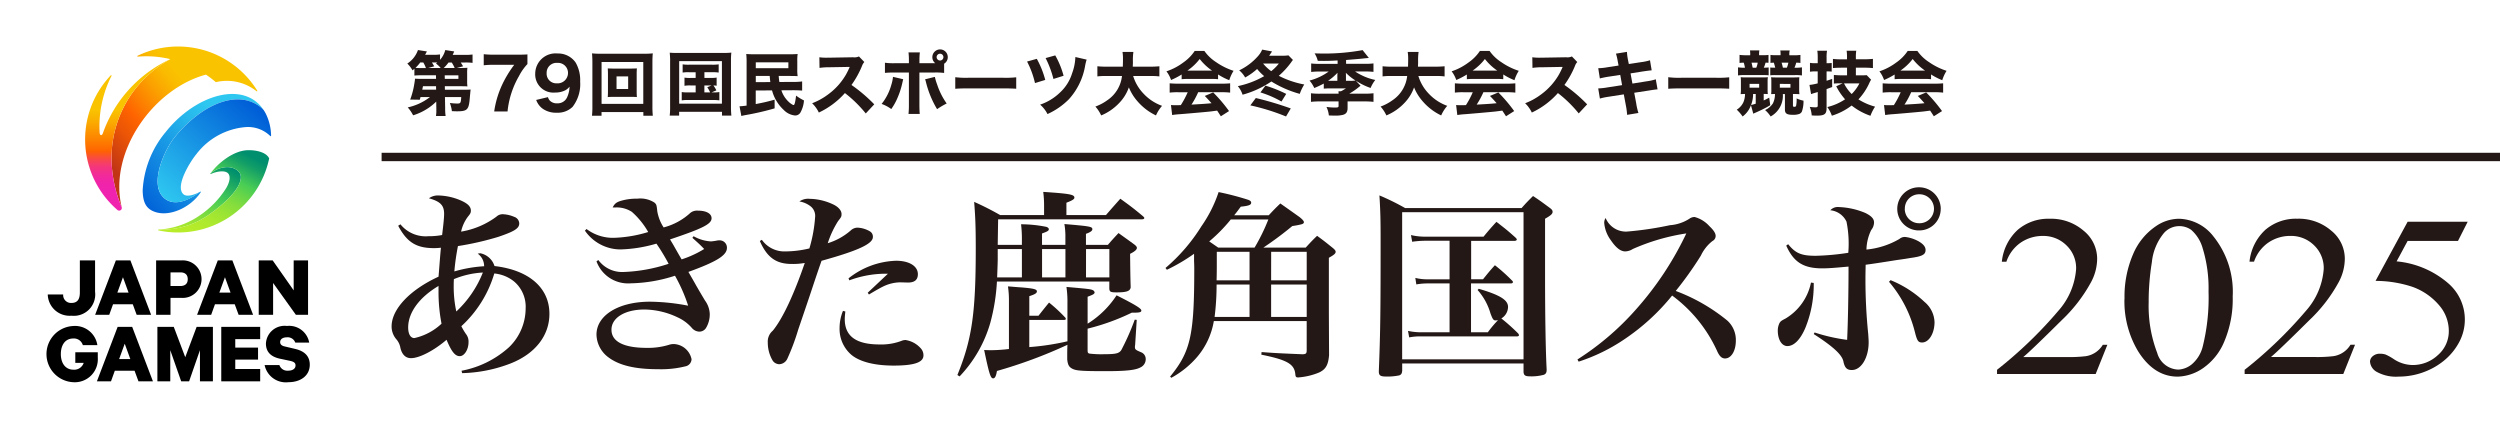 <svg xmlns="http://www.w3.org/2000/svg" xmlns:xlink="http://www.w3.org/1999/xlink" width="298.302" height="51.046" viewBox="0 0 298.302 51.046">
  <defs>
    <linearGradient id="linear-gradient" x1="-0.01" y1="0.711" x2="0.527" y2="0.224" gradientUnits="objectBoundingBox">
      <stop offset="0" stop-color="#c13514"/>
      <stop offset="0.29" stop-color="#ec5605"/>
      <stop offset="0.45" stop-color="#ff6400"/>
      <stop offset="0.55" stop-color="#fd7a00"/>
      <stop offset="0.75" stop-color="#fba100"/>
      <stop offset="0.9" stop-color="#faba00"/>
      <stop offset="1" stop-color="#fac300"/>
    </linearGradient>
    <linearGradient id="linear-gradient-2" x1="0.5" y1="0.877" x2="0.5" y2="0.336" gradientUnits="objectBoundingBox">
      <stop offset="0" stop-color="#f023af"/>
      <stop offset="0.09" stop-color="#f024ab"/>
      <stop offset="0.17" stop-color="#f127a1"/>
      <stop offset="0.24" stop-color="#f22e90"/>
      <stop offset="0.31" stop-color="#f43779"/>
      <stop offset="0.37" stop-color="#f7425a"/>
      <stop offset="0.43" stop-color="#fa5034"/>
      <stop offset="0.49" stop-color="#fe6008"/>
      <stop offset="0.5" stop-color="#ff6400"/>
      <stop offset="0.63" stop-color="#fd8000"/>
      <stop offset="0.88" stop-color="#fab000"/>
      <stop offset="1" stop-color="#fac300"/>
    </linearGradient>
    <linearGradient id="linear-gradient-3" x1="0.084" y1="1.166" x2="0.891" y2="0.104" gradientUnits="objectBoundingBox">
      <stop offset="0" stop-color="#baed29"/>
      <stop offset="0.1" stop-color="#b4eb2b"/>
      <stop offset="0.24" stop-color="#a3e631"/>
      <stop offset="0.39" stop-color="#88df3c"/>
      <stop offset="0.55" stop-color="#63d44a"/>
      <stop offset="0.65" stop-color="#48cd55"/>
      <stop offset="0.76" stop-color="#35bd5b"/>
      <stop offset="0.97" stop-color="#05946b"/>
      <stop offset="1" stop-color="#008f6e"/>
    </linearGradient>
    <linearGradient id="linear-gradient-4" x1="0.149" y1="1.107" x2="0.888" y2="0.111" gradientUnits="objectBoundingBox">
      <stop offset="0" stop-color="#baed29"/>
      <stop offset="0.17" stop-color="#b6ec2a"/>
      <stop offset="0.31" stop-color="#ace92e"/>
      <stop offset="0.43" stop-color="#9be434"/>
      <stop offset="0.55" stop-color="#84dd3d"/>
      <stop offset="0.66" stop-color="#65d549"/>
      <stop offset="0.75" stop-color="#48cd55"/>
      <stop offset="0.77" stop-color="#42c757"/>
      <stop offset="0.92" stop-color="#129e67"/>
      <stop offset="1" stop-color="#008f6e"/>
    </linearGradient>
    <linearGradient id="linear-gradient-5" x1="-0.001" y1="0.913" x2="0.626" y2="0.277" gradientUnits="objectBoundingBox">
      <stop offset="0" stop-color="#005fd7"/>
      <stop offset="0.32" stop-color="#1084e0"/>
      <stop offset="0.77" stop-color="#25b4eb"/>
      <stop offset="1" stop-color="#2ec7f0"/>
    </linearGradient>
    <linearGradient id="linear-gradient-6" x1="0.806" y1="0.101" x2="0.082" y2="0.9" gradientUnits="objectBoundingBox">
      <stop offset="0" stop-color="#005fd7"/>
      <stop offset="1" stop-color="#2ec7f0"/>
    </linearGradient>
  </defs>
  <g id="グループ_19253" data-name="グループ 19253" transform="translate(-15 -6.417)">
    <g id="design" transform="translate(15 6.417)">
      <g id="グループ_19248" data-name="グループ 19248">
        <rect id="長方形_4095" data-name="長方形 4095" width="42.507" height="51.046" fill="none"/>
        <g id="グループ_19247" data-name="グループ 19247" transform="translate(5.55 5.55)">
          <g id="グループ_19242" data-name="グループ 19242" transform="translate(0 25.52)">
            <g id="グループ_19240" data-name="グループ 19240" transform="translate(0.148)">
              <path id="パス_13240" data-name="パス 13240" d="M52.874,144.135h2.358l.465,1.259h1.725L54.948,138.9H53.214l-2.474,6.494h1.682l.454-1.259Zm1.186-3.226.667,1.83H53.393l.667-1.83Z" transform="translate(-45.087 -138.898)"/>
              <path id="パス_13241" data-name="パス 13241" d="M110.087,145.384h1.725l-2.474-6.494H107.6l-2.474,6.494h1.682l.454-1.259h2.358l.465,1.259Zm-2.3-2.653.667-1.83.667,1.83Z" transform="translate(-87.31 -138.89)"/>
              <path id="パス_13242" data-name="パス 13242" d="M139.716,145.392v-3.8l2.718,3.8h1.452V138.9H142.17v3.575l-2.505-3.575H138v6.492Z" transform="translate(-112.827 -138.898)"/>
              <path id="パス_13243" data-name="パス 13243" d="M84.986,145.384v-2.02h1.349a2.24,2.24,0,1,0,0-4.474H83.27v6.494Zm0-5.065h1.17c.613,0,.888.318.888.814s-.275.814-.888.814h-1.17Z" transform="translate(-70.34 -138.89)"/>
              <path id="パス_13244" data-name="パス 13244" d="M29.3,142.711c0,.83-.293,1.257-1.013,1.257a.932.932,0,0,1-.975-1.013H25.47a2.608,2.608,0,0,0,2.825,2.535,2.552,2.552,0,0,0,2.821-2.854V138.89H29.3Z" transform="translate(-25.47 -138.89)"/>
            </g>
            <g id="グループ_19241" data-name="グループ 19241" transform="translate(0 7.829)">
              <path id="パス_13245" data-name="パス 13245" d="M30.933,177.02H28.246v1.268h1a1.182,1.182,0,0,1-1.226.814c-.931,0-1.5-.752-1.5-1.861s.539-1.861,1.481-1.861a1.106,1.106,0,0,1,1.143.794h1.734A2.693,2.693,0,0,0,28,173.89a3.357,3.357,0,0,0,.02,6.707,2.748,2.748,0,0,0,2.908-2.93v-.644Z" transform="translate(-24.81 -173.89)"/>
              <path id="パス_13246" data-name="パス 13246" d="M54.164,174.36l-2.474,6.494h1.682l.454-1.259h2.358l.465,1.259h1.725L55.9,174.36H54.166Zm.179,3.839.667-1.83.667,1.83Z" transform="translate(-45.677 -174.255)"/>
              <path id="パス_13247" data-name="パス 13247" d="M87.274,177.979l-1.369-3.619H83.95v6.494h1.537v-3.716l1.3,3.716h.948l1.293-3.716v3.716h1.546V174.36H88.632Z" transform="translate(-70.72 -174.255)"/>
              <path id="パス_13248" data-name="パス 13248" d="M118.02,180.854h4.644v-1.472h-2.973v-1.121h2.718v-1.427h-2.718v-1.016h2.973V174.36H118.02Z" transform="translate(-97.169 -174.255)"/>
              <path id="パス_13249" data-name="パス 13249" d="M144.81,176.628l-1.268-.3c-.338-.074-.539-.233-.539-.519,0-.36.329-.57.814-.57a.963.963,0,0,1,.993.635h1.66a2.427,2.427,0,0,0-2.664-1.989,2.223,2.223,0,0,0-2.5,2.1c0,1.1.718,1.6,1.671,1.807l1.248.264c.412.1.613.233.613.539,0,.4-.36.624-.877.624a.993.993,0,0,1-1.047-.667H141.15A2.582,2.582,0,0,0,144,180.594c1.418,0,2.539-.761,2.539-2.094C146.534,177.5,145.922,176.892,144.81,176.628Z" transform="translate(-115.125 -173.89)"/>
            </g>
          </g>
          <g id="グループ_19246" data-name="グループ 19246" transform="translate(4.606)">
            <g id="グループ_19243" data-name="グループ 19243">
              <path id="パス_13250" data-name="パス 13250" d="M66.511,26.313a13.816,13.816,0,0,0-4.765,4.351,13.42,13.42,0,0,0-2.259,7.319A15.179,15.179,0,0,0,60.706,44c-1.622-6.557,3.742-14.147,10.049-15.836a13.371,13.371,0,0,1,1.179.9A5.67,5.67,0,0,1,76.8,30.152a.052.052,0,0,0,.078-.067,11.108,11.108,0,0,0-14.288-4.168.053.053,0,0,0,.029.1,12.233,12.233,0,0,1,3.89.3Z" transform="translate(-56.335 -24.81)" fill="url(#linear-gradient)"/>
              <path id="パス_13251" data-name="パス 13251" d="M55.576,31.53a13.817,13.817,0,0,0-4.765,4.351A13.42,13.42,0,0,0,48.552,43.2a15.179,15.179,0,0,0,1.219,6.018.316.316,0,0,1-.512.315,11.1,11.1,0,0,1-.794-16.068.053.053,0,0,1,.085.063,13.319,13.319,0,0,0-1.42,6.787c.051.4.3.356.4.029a15.369,15.369,0,0,1,8.046-8.814Z" transform="translate(-45.4 -30.027)" fill="url(#linear-gradient-2)"/>
            </g>
            <g id="グループ_19244" data-name="グループ 19244" transform="translate(8.714 12.368)">
              <path id="パス_13252" data-name="パス 13252" d="M90.763,89.919c.868-.756,2.581-1.192,3.443-.15.481.582.32,2.268-3.691,5.112A9.675,9.675,0,0,1,84.58,96.6a9.6,9.6,0,0,0,5.033-1.769,10.942,10.942,0,0,0,3.027-3.165c.421-.7.557-1.394.248-1.754-.365-.425-1.389-.257-2.078.065a.037.037,0,0,1-.045-.056Z" transform="translate(-84.529 -87.128)" fill="url(#linear-gradient-3)"/>
              <path id="パス_13253" data-name="パス 13253" d="M90.587,82.892c.868-.756,2.581-1.192,3.443-.15.481.582.32,2.268-3.691,5.112A9.675,9.675,0,0,1,84.4,89.569a.053.053,0,0,0-.009.105A11.109,11.109,0,0,0,97.6,81.089c-.251-.6-1.219-.989-2.456-.989-1.821,0-3.729,1.631-4.559,2.79Z" transform="translate(-84.353 -80.1)" fill="url(#linear-gradient-4)"/>
            </g>
            <g id="グループ_19245" data-name="グループ 19245" transform="translate(6.868 5.662)">
              <path id="パス_13254" data-name="パス 13254" d="M78.527,62.408c-1.615-1.664.168-5.619,1.382-7.116,2.966-3.651,7.042-5.653,9.881-3.866a3.36,3.36,0,0,1,.752.626c-2.358-3.6-8.161-1.846-11.686,2.6A11.819,11.819,0,0,0,76.1,61.625c.022,1.161.264,1.991,1.127,2.425,1.832.922,4.568-.327,5.8-2.2a.05.05,0,0,0-.067-.072c-1.629,1.255-3.34,1.763-4.438.629Z" transform="translate(-76.1 -50.12)" fill="url(#linear-gradient-5)"/>
              <path id="パス_13255" data-name="パス 13255" d="M97,54.744a5.087,5.087,0,0,0-.259-.447,3.3,3.3,0,0,0-.752-.626c-2.839-1.785-6.917.215-9.881,3.866-1.215,1.494-3,5.449-1.382,7.116,1.1,1.134,2.81.626,4.438-.629-.776.425-1.611.629-1.984.322-1.1-.906.8-3.937,1.5-4.778a8.242,8.242,0,0,1,5.87-3.25,3.806,3.806,0,0,1,2.971,1.065.052.052,0,0,0,.094-.034,6.085,6.085,0,0,0-.615-2.6Z" transform="translate(-82.293 -52.362)" fill="url(#linear-gradient-6)"/>
            </g>
          </g>
        </g>
      </g>
    </g>
    <g id="レイヤー_1" data-name="レイヤー 1" transform="translate(60.533 12.302)">
      <g id="グループ_19252" data-name="グループ 19252" transform="translate(0 0.01)">
        <g id="グループ_19249" data-name="グループ 19249" transform="translate(1.192 16.452)">
          <path id="パス_13256" data-name="パス 13256" d="M3.549,40.012a3.871,3.871,0,0,0,3.336,1.43A8.519,8.519,0,0,0,8.529,41.3c.143-1.168.238-2.049.238-2.526,0-1.025-.453-1.477-1.811-1.859a1.819,1.819,0,0,1,1.168-.334,7.111,7.111,0,0,1,2.693.62c.786.357,1.144.715,1.144,1.192,0,.238-.071.381-.334.691a4.582,4.582,0,0,0-.834,1.811,9.808,9.808,0,0,0,4.218-1.787,1.059,1.059,0,0,1,.834-.286,3.754,3.754,0,0,1,1.287.31.851.851,0,0,1,.6.786c0,.6-.6.953-2.5,1.6a34.786,34.786,0,0,1-4.814,1.1,27.189,27.189,0,0,0-.429,3.026,15.819,15.819,0,0,1,3.551-.62,1.809,1.809,0,0,0-.763-1.5,2.5,2.5,0,0,1,.31-.048,2.234,2.234,0,0,1,1.692,1.525c4.123.477,6.553,2.6,6.553,5.7,0,2.574-1.668,4.742-4.6,5.91a17.072,17.072,0,0,1-5.815,1.168l-.071-.286a11.636,11.636,0,0,0,5.672-2.812,6.461,6.461,0,0,0,1.978-4.623,3.952,3.952,0,0,0-1.382-3.217,4.418,4.418,0,0,0-2.359-.953,13.874,13.874,0,0,1-3.932,6.291,7.909,7.909,0,0,0,.548.929,1.454,1.454,0,0,1,.31.977c0,.882-.5,1.668-1.049,1.668s-.977-.524-1.573-1.954c-1.5,1.287-3.241,2.192-4.242,2.192-.643,0-1.072-.429-1.263-1.215a2.139,2.139,0,0,0-.453-1,2.336,2.336,0,0,1-.6-1.573c0-2.049,2.169-4.361,5.6-5.934.119-1.406.191-2.55.286-3.455a6.735,6.735,0,0,1-.834.048c-2.1,0-3.217-.691-4.266-2.669l.262-.167Zm.929,12.32c0,.786.286,1.263.739,1.263a6.886,6.886,0,0,0,3.241-1.716A19.806,19.806,0,0,1,8.1,47.995v-.62C5.812,48.733,4.478,50.545,4.478,52.332ZM9.911,47.3a14.146,14.146,0,0,0,.31,3.122,12.748,12.748,0,0,0,3.169-4.647,10.4,10.4,0,0,0-3.455.786C9.911,46.922,9.911,47.161,9.911,47.3Z" transform="translate(-2.5 -35.603)" fill="#231815"/>
          <path id="パス_13257" data-name="パス 13257" d="M51.091,41A5.231,5.231,0,0,0,54.4,42.051a15.526,15.526,0,0,0,4.051-.691A9.4,9.4,0,0,0,56.5,38.953a3.338,3.338,0,0,0-1.954-.524h-.334c.262-.524.524-.691,1.335-.882a6.571,6.571,0,0,1,1.6-.167,3.11,3.11,0,0,1,2.026.453c.262.214.286.31.357,1.025a5.06,5.06,0,0,0,.763,1.954,7.49,7.49,0,0,0,3.193-1.74,1.283,1.283,0,0,1,.906-.262c1,0,1.62.357,1.62.906,0,.691-1.049,1.215-4.957,2.526q.191.31.429.715c.119.214.429.763.953,1.668a12.274,12.274,0,0,0,2.693-1.239c-.477-.5-.667-.667-1.406-1.335l.143-.191a4.717,4.717,0,0,0,2.073.62,6.253,6.253,0,0,0,.715-.1.894.894,0,0,1,.238-.024.871.871,0,0,1,.953.882c0,.906-1.192,1.644-4.6,2.883.62,1.072.715,1.239.953,1.668q.524.906,1.025,1.74a2.9,2.9,0,0,1,.572,1.62,3.137,3.137,0,0,1-.453,1.668.936.936,0,0,1-.81.429,1.219,1.219,0,0,1-.882-.453,4.99,4.99,0,0,0-1.716-1.263A9.4,9.4,0,0,0,58,50.606c-2.312,0-3.932.977-3.932,2.407s1.477,2.169,4.218,2.169a8.491,8.491,0,0,0,2.621-.357,1.9,1.9,0,0,1,.572-.1,2.258,2.258,0,0,1,2.145,1.811.9.9,0,0,1-.763.858,11.971,11.971,0,0,1-3.241.334c-2.74,0-4.647-.453-5.934-1.43a3.46,3.46,0,0,1-1.406-2.693c0-2.312,2.645-3.932,6.387-3.932a25.234,25.234,0,0,1,4.552.477,19.22,19.22,0,0,0-1.573-3.575,18.006,18.006,0,0,1-5.29.906,4.011,4.011,0,0,1-4.075-2.621L52.5,44.7a3.526,3.526,0,0,0,3,1.43,19.311,19.311,0,0,0,5.386-.977,23.1,23.1,0,0,0-1.454-2.407,16.717,16.717,0,0,1-4.289.691,5.166,5.166,0,0,1-4.242-2.24L51.091,41Z" transform="translate(-27.832 -36.022)" fill="#231815"/>
          <path id="パス_13258" data-name="パス 13258" d="M94.938,42.315A3.287,3.287,0,0,0,97.75,43.7a12.512,12.512,0,0,0,2.86-.357A17.264,17.264,0,0,0,101.3,39.5a1.465,1.465,0,0,0-.5-1.144,2.988,2.988,0,0,0-1.382-.62,1.821,1.821,0,0,1,1.239-.31,6.768,6.768,0,0,1,2.74.643c.643.286,1.049.739,1.049,1.168,0,.286-.024.357-.405.834A11.474,11.474,0,0,0,102.8,42.72a7.452,7.452,0,0,0,2.717-1.5,1.232,1.232,0,0,1,.81-.357,3.218,3.218,0,0,1,1.477.429.728.728,0,0,1,.381.691c0,.81-1.74,1.62-6.124,2.836q-.31.858-1.049,3.074-.453,1.382-1.74,5.147a26.378,26.378,0,0,1-1.311,3.5,1.106,1.106,0,0,1-.953.62.983.983,0,0,1-.763-.405,4.2,4.2,0,0,1-.6-2.169,1.7,1.7,0,0,1,.6-1.43c1.168-1.43,2.5-4.266,3.813-8.078a8.167,8.167,0,0,1-1.549.119c-1.883,0-2.955-.786-3.813-2.74ZM104.9,50.87c-.048.453-.071.691-.071.906,0,2.049,1.358,3.026,4.17,3.026a6.766,6.766,0,0,0,2.6-.429,1.212,1.212,0,0,1,.477-.1,3.02,3.02,0,0,1,1.787.953,1.224,1.224,0,0,1,.357.882c0,.834-1.1,1.215-3.551,1.215-2.288,0-4.051-.453-5.052-1.287a4.06,4.06,0,0,1-1.406-3.193,5.406,5.406,0,0,1,.405-2.049Zm.381-3.956a9.585,9.585,0,0,1,5.672-2.1c1.573,0,2.6.643,2.6,1.6,0,.667-.381,1-1.168,1l-.929-.024a4.776,4.776,0,0,0-2.1.524q-.167.071-1,.548c-.286.167-.357.214-.643.381l-.143-.214,2.407-2.264h-.6a12.5,12.5,0,0,0-4,.786l-.1-.238Z" transform="translate(-50.757 -36.048)" fill="#231815"/>
          <path id="パス_13259" data-name="パス 13259" d="M151.847,42v-.834a13.9,13.9,0,0,0-.1-1.62,15.294,15.294,0,0,1,3.026.31q.286.107.286.286c0,.167-.143.262-.81.5V42h2.788v-.882a8.523,8.523,0,0,0-.119-1.6c3.1.262,3.336.31,3.336.62,0,.191-.238.357-.763.548V42h2.621c.524-.62.691-.786,1.263-1.406.834.6,1.1.786,1.883,1.358.214.167.31.286.31.405,0,.214-.238.429-.81.715.024,1.883.024,2.478.071,4-.071.453-.477.6-1.692.6-.715,0-.834-.071-.858-.453V46.38H148.868a23.421,23.421,0,0,1-.786,4.909,15.4,15.4,0,0,1-3.67,6.41l-.262-.167c1.74-4.266,2.192-7.364,2.192-15.108,0-2.526-.048-3.765-.191-5.552a34.2,34.2,0,0,1,3.1,1.573h5.243v-1.12a12.931,12.931,0,0,0-.1-1.644c3.169.214,3.718.31,3.718.691,0,.167-.238.334-.953.6v1.477h4.718c.739-.858.977-1.12,1.716-1.954,1.215.882,1.573,1.144,2.717,2.1.1.1.143.143.143.214s-.1.143-.262.143H149.011q-.024,1.477-.048,3.05Zm1.978,8.46c.548-.691.715-.906,1.263-1.573a18.287,18.287,0,0,1,1.883,1.74.322.322,0,0,1,.119.214c0,.071-.1.119-.214.119h-4.146V54.2a30.049,30.049,0,0,0,4.552-.691V48.882a11.794,11.794,0,0,0-.119-1.859c2.717.238,2.907.262,3.193.405a.4.4,0,0,1,.167.238c0,.191-.191.286-.834.524v3.217a11.138,11.138,0,0,0,3.455-3.384c2.264,1.144,2.955,1.573,2.955,1.811,0,.214-.214.262-1.025.262h-.119A26.3,26.3,0,0,1,159.687,52v2.478c0,.381.024.453.238.5a12.053,12.053,0,0,0,1.787.071c1.358,0,1.74-.1,2-.5a28.893,28.893,0,0,0,1.6-3.622l.238.024-.191,3a.821.821,0,0,0-.024.214c0,.31.048.357.715.643a.864.864,0,0,1,.572.834,1.07,1.07,0,0,1-.62.977c-.6.334-1.74.453-4.17.453-2.74,0-3.455-.048-3.908-.262s-.6-.477-.667-1.144v-.786q0-.286.024-.953a56.539,56.539,0,0,1-8.412,3.122c-.1.62-.238.882-.453.882-.31,0-.477-.548-1.072-3.384.453.024.691.024.858.024a18.9,18.9,0,0,0,2.1-.143V48.6a11.069,11.069,0,0,0-.119-1.644c.667.048,1.192.1,1.549.119,1.478.119,1.906.214,1.906.477,0,.214-.238.357-.906.572v2.335ZM148.964,42.5v1.192c0,.286-.024,1-.071,2.192h2.955V42.5Zm5.29,3.384h2.788V42.5h-2.788Zm5.243,0h2.788V42.5H159.5Z" transform="translate(-76.639 -35.132)" fill="#231815"/>
          <path id="パス_13260" data-name="パス 13260" d="M212.979,42.355c.572-.62.739-.81,1.358-1.406.786.572,1.025.763,1.763,1.358.334.262.453.405.453.548,0,.214-.214.381-.81.715v6.553l.024,5.076c-.1,1.144-.381,1.668-1.168,2.049a7.963,7.963,0,0,1-2.526.6c-.238,0-.31-.071-.334-.405-.119-1.192-.977-1.692-4.051-2.312l.024-.31c1.954.143,2.145.143,4.909.262.405-.024.477-.1.477-.5V51.124H202.017a8.857,8.857,0,0,1-2,4.289,11.026,11.026,0,0,1-3.074,2.478l-.143-.143c2.455-3,2.883-4.957,2.883-12.868,0-.1,0-.429-.024-.906v-.882A21.59,21.59,0,0,1,196.417,45l-.167-.214a21.23,21.23,0,0,0,4.289-4.981,15.762,15.762,0,0,0,2.049-4.075,33.49,33.49,0,0,1,3.551.929c.238.1.334.191.334.334,0,.262-.262.381-1.239.477-.357.477-.453.62-.786,1.025h4.123c.6-.643.786-.834,1.382-1.406.977.691,1.287.906,2.288,1.62.357.286.524.477.524.62,0,.1-.1.191-.262.238a9.429,9.429,0,0,1-1.12.214,41.623,41.623,0,0,1-3.455,2.574Zm-6.1,0a22.938,22.938,0,0,0,1.644-3.36h-4.48a19.03,19.03,0,0,1-2.574,2.621l1.072.739Zm-.6,8.269V46.763h-3.932a30.648,30.648,0,0,1-.238,3.861Zm-3.908-7.769V44.19c0,.667,0,1.168-.024,2.073h3.932V42.855Zm6.482,3.408H213.1V42.855h-4.242Zm0,.5v3.861H213.1V46.763h-4.242Z" transform="translate(-103.907 -35.158)" fill="#231815"/>
          <path id="パス_13261" data-name="パス 13261" d="M252.443,57.512c-.024.281-.1.424-.329.52a6.808,6.808,0,0,1-1.511.143c-.777,0-.944-.119-.944-.639.191-4.742.214-7.335.214-15.785,0-2.126-.024-3.351-.143-5.19a28.632,28.632,0,0,1,3.069,1.511h13.893c.567-.639.753-.825,1.368-1.439.9.591,1.158.8,2.03,1.439.215.167.305.281.305.448,0,.234-.191.424-.9.825v6.749c0,4.838.072,9.06.191,11.253,0,.329-.072.5-.329.615a5.638,5.638,0,0,1-1.582.191c-.639,0-.8-.1-.848-.5V56.616H252.448v.9Zm0-1.392h14.484V38.567H252.443Zm8.212-9.556h1.439c.591-.729.777-.968,1.416-1.673a20.349,20.349,0,0,1,2.006,1.792c.119.1.143.167.143.214,0,.119-.1.167-.281.167H260.66v5.829h2.007a13.676,13.676,0,0,1,1.206-1.439c-.119,0-.214.024-.281.024-.257,0-.353-.143-.615-.848a7.144,7.144,0,0,0-1.535-2.783l.143-.143c2.574.753,3.493,1.344,3.493,2.169a1.627,1.627,0,0,1-.8,1.368,22.733,22.733,0,0,1,1.959,1.744.416.416,0,0,1,.143.257c0,.1-.119.143-.257.143h-11.4a6.63,6.63,0,0,0-1.439.119l-.143-.777a7.451,7.451,0,0,0,1.582.167H258.1V47.064h-2.574a7.482,7.482,0,0,0-1.392.119l-.119-.777a5.924,5.924,0,0,0,1.535.167h2.55v-4.6h-2.974a11,11,0,0,0-1.487.119l-.143-.8a7.053,7.053,0,0,0,1.654.191h7.006c.639-.777.848-1.015,1.535-1.768,1.039.8,1.344,1.039,2.288,1.887q.143.143.143.214c0,.1-.119.167-.257.167h-5.19v4.6Z" transform="translate(-131.862 -35.592)" fill="#231815"/>
          <path id="パス_13262" data-name="パス 13262" d="M299.39,58.971a32.737,32.737,0,0,0,7.078-6.077,38.1,38.1,0,0,0,5.91-8.96,24.86,24.86,0,0,0-6.387,1.859,1.733,1.733,0,0,1-.906.286c-.548,0-1.1-.429-1.716-1.334a4.043,4.043,0,0,1-.786-2.049.992.992,0,0,1,.167-.6,2.623,2.623,0,0,0,2.5,1.62,39.783,39.783,0,0,0,5.171-.763,4.951,4.951,0,0,0,2.311-.763,1.039,1.039,0,0,1,.643-.214,3.618,3.618,0,0,1,1.74,1.072c.524.5.763.858.763,1.192a.668.668,0,0,1-.381.6,4.835,4.835,0,0,0-1.382,1.74,41.93,41.93,0,0,1-3,4.218,21.658,21.658,0,0,1,6.172,3.551,3.118,3.118,0,0,1,1,2.383c0,1.215-.548,2.121-1.287,2.121-.405,0-.691-.286-.977-.953a16.95,16.95,0,0,0-5.338-6.553,25.637,25.637,0,0,1-5.7,5.219,21.564,21.564,0,0,1-5.457,2.669Z" transform="translate(-157.89 -38.429)" fill="#231815"/>
          <path id="パス_13263" data-name="パス 13263" d="M353.829,45.945a13.707,13.707,0,0,1-1,5.362c-.6,1.406-1.358,2.169-2.145,2.169-.667,0-1.144-.763-1.144-1.859a2.031,2.031,0,0,1,.214-.906c.143-.214.214-.262.715-.524A6.486,6.486,0,0,0,353.5,45.9l.334.048Zm-3.05-4.623c.882,1.1,1.6,1.382,3.289,1.382a29.3,29.3,0,0,0,3.884-.357,13.24,13.24,0,0,0-.214-3.718,2.391,2.391,0,0,0-1.93-1.358,1.208,1.208,0,0,1,1.025-.381A8.912,8.912,0,0,1,360,37.6c.715.357,1.025.691,1.025,1.12a1.458,1.458,0,0,1-.334.906,5.579,5.579,0,0,0-.572,2.335,9.642,9.642,0,0,0,3.932-1.263.969.969,0,0,1,.715-.238,4.332,4.332,0,0,1,1.668.572c.5.31.739.62.739.977,0,.548-.381.763-1.787.953-.143.024-.667.119-1.573.238-1.954.31-3.193.5-3.789.572C360,45.039,360,45.111,360,45.492a63.969,63.969,0,0,0,.334,6.577c.024.429.048.667.048.953,0,1.835-.882,3.312-2,3.312-.572,0-.834-.238-1-.953-.119-.81-1.144-1.787-3.551-3.336l.1-.191a20.967,20.967,0,0,0,3.884.882c.1-2.049.167-5.743.167-8.746-1.525.143-2.407.214-3.122.214-2.264,0-3.432-.739-4.313-2.717ZM363,45.611a13.045,13.045,0,0,1,4.051,2.6,3.286,3.286,0,0,1,1.192,2.407c0,1.334-.667,2.431-1.478,2.431-.477,0-.6-.191-.882-1.311a14.694,14.694,0,0,0-3.074-5.934l.191-.191Zm5.981-8.507a2.558,2.558,0,0,1-2.55,2.574,2.574,2.574,0,1,1-.024-5.147A2.578,2.578,0,0,1,368.986,37.1Zm-4.289,0a1.709,1.709,0,0,0,1.716,1.716,1.728,1.728,0,1,0,0-3.455A1.7,1.7,0,0,0,364.7,37.1Z" transform="translate(-184.138 -34.53)" fill="#231815"/>
        </g>
        <g id="グループ_19250" data-name="グループ 19250" transform="translate(3.069)">
          <path id="パス_13264" data-name="パス 13264" d="M9.9,6.313A6.779,6.779,0,0,1,7.131,7.958a4.362,4.362,0,0,0-.643-.944A6.645,6.645,0,0,0,9.142,5.78H8.018c-.024.076-.048.176-.091.319L6.783,6.08a9.485,9.485,0,0,0,.434-1.544c.076-.41.133-.786.143-.953a7.286,7.286,0,0,0,.786.024H9.867l-.01-.424H8.037a6.818,6.818,0,0,0-.753.033v-.81c-.081.076-.119.1-.224.191a3.468,3.468,0,0,0-.62-.815A3.148,3.148,0,0,0,7.708.17L8.775.337c-.1.191-.124.243-.21.4h.968a4.84,4.84,0,0,0,.81-.043v.643A2.779,2.779,0,0,0,10.968.17l1.068.167q-.119.267-.181.41H13.3A5.837,5.837,0,0,0,14.223.7v1a6.333,6.333,0,0,0-.877-.043h-.534c.133.2.2.31.281.453l-.744.2h.477c.443,0,.558-.01.786-.024a3.934,3.934,0,0,0-.033.615v.987a4.241,4.241,0,0,0,.033.624c-.2-.019-.443-.024-.786-.024H10.915l.01.419H13.27c.31,0,.524-.01.724-.024-.024.176-.067.643-.1,1.01C13.78,7.3,13.6,7.481,12.35,7.481c-.181,0-.31-.01-.591-.019a4.191,4.191,0,0,0-.243-.977,7.28,7.28,0,0,0,.867.067c.41,0,.443-.052.491-.767H10.93l.024,1.325a5.873,5.873,0,0,0,.057.934H9.857A3.632,3.632,0,0,0,9.9,7.31,1.223,1.223,0,0,0,9.9,7.1l-.01-.786Zm-1.244-4a3.3,3.3,0,0,0-.31-.658H7.979a4.639,4.639,0,0,1-.567.643,5.75,5.75,0,0,0,.615.019h.624ZM9.867,4.483H8.313c-.01.033-.043.176-.091.419H9.876ZM10.42,2.31a3.131,3.131,0,0,0-.558-.524,1.785,1.785,0,0,1,.157-.124,2.1,2.1,0,0,0-.219-.01H9.376c.076.119.086.143.276.458l-.71.2H10.42Zm1.668,0a4.362,4.362,0,0,0-.348-.653h-.386a4.356,4.356,0,0,1-.567.653Zm-1.177,1.3h1.625V3.187H10.9Z" transform="translate(-6.44 -0.094)" fill="#231815"/>
          <path id="パス_13265" data-name="パス 13265" d="M30.779,2.392a6.159,6.159,0,0,0-1,1.425,10.5,10.5,0,0,0-1.368,4.228H26.819a11.343,11.343,0,0,1,.953-3.2,13.339,13.339,0,0,1,1.435-2.369H26.738a9.478,9.478,0,0,0-1.168.057V1.21a10.394,10.394,0,0,0,1.244.057H29.55c.691,0,.925-.01,1.234-.033V2.392Z" transform="translate(-16.453 -0.638)" fill="#231815"/>
          <path id="パス_13266" data-name="パス 13266" d="M39.98,6.244a1.053,1.053,0,0,0,.224.41,1.137,1.137,0,0,0,.877.324,1.23,1.23,0,0,0,1.158-.667,3.268,3.268,0,0,0,.319-1.325,1.672,1.672,0,0,1-.486.424,2.6,2.6,0,0,1-1.234.281A2.172,2.172,0,0,1,38.46,3.423,2.43,2.43,0,0,1,41.129,1.03a2.54,2.54,0,0,1,2.159,1.091,4.185,4.185,0,0,1,.534,2.259,4.434,4.434,0,0,1-.91,3.026,2.542,2.542,0,0,1-1.892.691,2.735,2.735,0,0,1-1.735-.524,2.229,2.229,0,0,1-.71-1l1.4-.334Zm2.393-2.893a1.2,1.2,0,0,0-1.292-1.2,1.176,1.176,0,0,0-1.258,1.22,1.148,1.148,0,0,0,1.2,1.22,1.242,1.242,0,0,0,1.349-1.234Z" transform="translate(-23.199 -0.544)" fill="#231815"/>
          <path id="パス_13267" data-name="パス 13267" d="M58.8,8.44V8.006h-4.99V8.44H52.67a9.585,9.585,0,0,0,.048-1.115V1.991c0-.4-.019-.677-.043-.991a8.209,8.209,0,0,0,.977.043h5.3A8.209,8.209,0,0,0,59.924,1c-.024.3-.043.586-.043.991V7.329a10.757,10.757,0,0,0,.048,1.11H58.794Zm-4.99-1.411h4.981v-5H53.814v5ZM57.25,2.816c.357,0,.558-.01.777-.024-.014.2-.024.424-.024.667V5.547c0,.257.01.458.024.667-.219-.019-.448-.024-.777-.024H55.329c-.377,0-.553.01-.777.024.019-.234.024-.434.024-.667V3.459c0-.234-.01-.424-.024-.667.21.019.419.024.777.024ZM55.6,5.251h1.387V3.75H55.6Z" transform="translate(-30.636 -0.528)" fill="#231815"/>
          <path id="パス_13268" data-name="パス 13268" d="M72.182,1.811c0-.348-.019-.643-.048-.991.281.024.524.033.982.033h5.39A8.514,8.514,0,0,0,79.484.81a8.622,8.622,0,0,0-.043.991V7.216a10.135,10.135,0,0,0,.048,1.115h-1.12V7.873H73.255v.458H72.13a8.551,8.551,0,0,0,.048-1.115v-5.4ZM73.26,6.906h5.1V1.825h-5.1ZM74.427,3.15a4.638,4.638,0,0,0-.753.043V2.211a4.321,4.321,0,0,0,.753.043h2.779a4.439,4.439,0,0,0,.767-.043v.982a4.558,4.558,0,0,0-.758-.043h-.944v.682h.767a3.555,3.555,0,0,0,.691-.043v.977a1.942,1.942,0,0,0-.386-.033,2.929,2.929,0,0,1,.353.586l-.586.243h.167a4.743,4.743,0,0,0,.777-.043V6.51a5,5,0,0,0-.777-.043H74.341a4.531,4.531,0,0,0-.777.043V5.519a4.816,4.816,0,0,0,.777.043h.886V4.728h-.634a3.827,3.827,0,0,0-.7.043V3.794a3.731,3.731,0,0,0,.7.043h.634V3.155h-.8Zm1.84,2.412h.686a3.141,3.141,0,0,0-.343-.615l.524-.219h-.867Z" transform="translate(-40.822 -0.429)" fill="#231815"/>
          <path id="パス_13269" data-name="パス 13269" d="M94.285,3.777a5.807,5.807,0,0,0,.081.724l1.625-.01a7.321,7.321,0,0,0,1.091-.057V5.526c-.3-.024-.658-.043-1.087-.043l-1.392.01a3.287,3.287,0,0,0,.987,1.477,2.362,2.362,0,0,0,.367.248c0,.01.043.019.11.033.11,0,.2-.353.291-1.125A5.384,5.384,0,0,0,97.3,6.7a3.434,3.434,0,0,1-.424,1.444.714.714,0,0,1-.643.353,2.162,2.162,0,0,1-1.344-.658,4.862,4.862,0,0,1-1.4-2.335l-1.945.01v1.62c.825-.157,1.325-.267,2.254-.524V7.647a31.874,31.874,0,0,1-3.527.81c-.219.043-.319.067-.443.1L89.61,7.4c.219-.01.377-.024.844-.081V2.194a8.505,8.505,0,0,0-.043-1.034c.291.024.524.033,1.02.033h4.146c.453,0,.686-.01.968-.033a5.289,5.289,0,0,0-.043.858v.953a5.284,5.284,0,0,0,.043.834c-.281-.019-.548-.024-.953-.024H94.281ZM91.55,2.852h3.889v-.7H91.55v.7Zm0,.925V4.52l1.735-.01q-.033-.267-.076-.734H91.55Z" transform="translate(-49.971 -0.612)" fill="#231815"/>
          <path id="パス_13270" data-name="パス 13270" d="M114.181,8.566A14.762,14.762,0,0,0,111.7,6.14a9.612,9.612,0,0,1-3.112,2.326,3.777,3.777,0,0,0-.8-1.11,7.609,7.609,0,0,0,1.854-1.015,7.681,7.681,0,0,0,2.188-2.412,9.237,9.237,0,0,0,.443-.91l-2.435.043a7.453,7.453,0,0,0-1.168.076l-.019-1.268a6.156,6.156,0,0,0,1.02.048h.157l2.845-.048a1.264,1.264,0,0,0,.7-.1l.643.667a1.363,1.363,0,0,0-.276.467,10.949,10.949,0,0,1-1.258,2.269A18.582,18.582,0,0,1,115.2,7.485l-1.01,1.087Z" transform="translate(-59.486 -0.931)" fill="#231815"/>
          <path id="パス_13271" data-name="パス 13271" d="M127.754,3.575c-.024.1-.033.133-.143.615a9.566,9.566,0,0,1-.543,1.625,6.942,6.942,0,0,1-.734,1.311,4.593,4.593,0,0,0-1.153-.61,6.33,6.33,0,0,0,1.158-2.278,4.685,4.685,0,0,0,.2-.953l1.211.281Zm4.88-.758a8.04,8.04,0,0,0-1.2-.048h-1.744v3.8c0,.443.014.858.043,1.144h-1.344a10.425,10.425,0,0,0,.048-1.144V2.77h-1.659a10.662,10.662,0,0,0-1.2.043V1.6a7.123,7.123,0,0,0,1.2.057h1.659V1.335a7.919,7.919,0,0,0-.048-.968h1.354a7.873,7.873,0,0,0-.048.968v.324h1.887a.917.917,0,0,1-.348-.724.929.929,0,0,1,.925-.925.917.917,0,0,1,.915.925.909.909,0,0,1-.434.782v1.1Zm-1.1.467a6.071,6.071,0,0,0,.276.925,8.469,8.469,0,0,0,1.134,2.254,9.2,9.2,0,0,0-1.144.677,11.7,11.7,0,0,1-1.344-3.293,1.607,1.607,0,0,0-.091-.267l1.168-.291Zm.21-2.359a.413.413,0,0,0,.41.41.4.4,0,0,0,.4-.41.4.4,0,0,0-.4-.4.411.411,0,0,0-.41.4Z" transform="translate(-68.588 -0.01)" fill="#231815"/>
          <path id="パス_13272" data-name="パス 13272" d="M143.62,6.965a10.091,10.091,0,0,0,1.525.067h4.223a11.356,11.356,0,0,0,1.525-.057V8.342c-.334-.024-.886-.043-1.535-.043h-4.213c-.724,0-1.2.019-1.525.048V6.96Z" transform="translate(-78.239 -3.648)" fill="#231815"/>
          <path id="パス_13273" data-name="パス 13273" d="M162.758,1.915a11.009,11.009,0,0,1,1.01,2.521l-1.225.377a10.655,10.655,0,0,0-.944-2.569l1.158-.324Zm5.948.1a6.018,6.018,0,0,0-.191.8,7.926,7.926,0,0,1-1.925,3.927,8.578,8.578,0,0,1-2.555,1.768,3.658,3.658,0,0,0-.877-1.125,6.324,6.324,0,0,0,2.378-1.454,5.145,5.145,0,0,0,1.435-2.283,6.064,6.064,0,0,0,.391-1.945l1.344.31Zm-3.741-.5a10.392,10.392,0,0,1,.991,2.426l-1.211.381a11.9,11.9,0,0,0-.934-2.493l1.153-.319Z" transform="translate(-87.65 -0.795)" fill="#231815"/>
          <path id="パス_13274" data-name="パス 13274" d="M183.209,3.514a5.21,5.21,0,0,0,1.225,2.092,5.628,5.628,0,0,0,2.221,1.468,4.425,4.425,0,0,0-.724,1.144,6.717,6.717,0,0,1-2.154-1.625,5.857,5.857,0,0,1-1.082-1.721,5.092,5.092,0,0,1-1.168,1.878,6.226,6.226,0,0,1-2.135,1.468A4.247,4.247,0,0,0,178.7,7.16a5.728,5.728,0,0,0,1.42-.753,4.007,4.007,0,0,0,1.754-2.893h-1.825a8.057,8.057,0,0,0-1.111.048V2.351a9.331,9.331,0,0,0,1.111.048h1.925c.01-.357.019-.581.019-.867a5.281,5.281,0,0,0-.057-.891h1.3a6.8,6.8,0,0,0-.057,1.182c0,.224-.01.291-.019.577h2.068c.491,0,.8-.019,1.11-.048V3.562a8.347,8.347,0,0,0-1.1-.048h-2.021Z" transform="translate(-96.6 -0.34)" fill="#231815"/>
          <path id="パス_13275" data-name="パス 13275" d="M198.3,3.212a9.225,9.225,0,0,1-1.258.653,3.537,3.537,0,0,0-.553-1.034A7.028,7.028,0,0,0,198.5,1.777,5.161,5.161,0,0,0,199.86.4h1.158a5.013,5.013,0,0,0,1.411,1.344A7.817,7.817,0,0,0,204.5,2.769a4.78,4.78,0,0,0-.515,1.12,7.573,7.573,0,0,1-1.335-.686V3.77a7.229,7.229,0,0,0-.777-.033h-2.826a7.423,7.423,0,0,0-.743.033V3.212Zm-.434,2.111a7.981,7.981,0,0,0-.991.048V4.261c.286.024.615.043.991.043H203.1c.4,0,.72-.019.991-.043v1.11a8.136,8.136,0,0,0-.991-.048h-2.822a10.25,10.25,0,0,1-.8,1.477q1.678-.086,2.388-.167c-.267-.3-.4-.453-.8-.867l1-.419a17.782,17.782,0,0,1,1.892,2.226l-.977.62c-.234-.367-.31-.477-.443-.677-.8.11-.82.11-1.277.153-.41.043-2.855.257-3.169.276-.386.024-.724.067-.92.1l-.143-1.192c.248.019.377.019.586.019.081,0,.286,0,.591-.01a10.986,10.986,0,0,0,.82-1.535h-1.158Zm4.07-2.578a6.553,6.553,0,0,1-1.478-1.387,6.469,6.469,0,0,1-1.468,1.387h2.945Z" transform="translate(-105.911 -0.214)" fill="#231815"/>
          <path id="パス_13276" data-name="パス 13276" d="M220.932,1.3a3.026,3.026,0,0,0-.224.3,9.772,9.772,0,0,1-1.458,1.587,10.981,10.981,0,0,0,3.036,1.034,5.693,5.693,0,0,0-.534,1.12,12.818,12.818,0,0,1-3.389-1.477,11.548,11.548,0,0,1-3.436,1.578,3.041,3.041,0,0,0-.567-1.025,10.728,10.728,0,0,0,3.146-1.192,6.192,6.192,0,0,1-.844-.853,7.363,7.363,0,0,1-1.425,1.015,3.139,3.139,0,0,0-.71-.853A6.991,6.991,0,0,0,216.7.913a2.93,2.93,0,0,0,.567-.853l1.177.219c-.234.353-.243.367-.343.51h1.578a4.233,4.233,0,0,0,.72-.043l.543.553Zm-.82,6.739a25.734,25.734,0,0,0-4.261-1.325l.658-.877a40.006,40.006,0,0,1,4.17,1.244Zm-.543-1.783a12.207,12.207,0,0,0-2.512-1.087l.6-.81a15.707,15.707,0,0,1,2.478.987Zm-2.192-4.533a4.994,4.994,0,0,0,.967.91,5.143,5.143,0,0,0,.91-.91Z" transform="translate(-115.264 -0.036)" fill="#231815"/>
          <path id="パス_13277" data-name="パス 13277" d="M235.627,1.424c-.553.033-1.068.052-1.625.052l-.715-.01a2.926,2.926,0,0,0-.377-.886c.577.01.815.019,1.058.019a25.442,25.442,0,0,0,4.671-.41l.744.934q-.276.024-.691.067c-.367.043-.691.067-2.026.176v.458h2.269a8.191,8.191,0,0,0,1-.048v1.01a8.362,8.362,0,0,0-1-.048h-1.192a5.554,5.554,0,0,0,.72.419,6.637,6.637,0,0,0,1.687.591,4.125,4.125,0,0,0-.558.958,7.894,7.894,0,0,1-1.778-.882l.577.61a8.668,8.668,0,0,1-1.344.953h1.8a8.147,8.147,0,0,0,1.091-.052V6.362a9.579,9.579,0,0,0-1.1-.052h-1.992v.777c0,.477-.157.715-.553.825A3.564,3.564,0,0,1,235.279,8c-.2,0-.334,0-.667-.014a3.063,3.063,0,0,0-.286-1.02,7.34,7.34,0,0,0,1.02.076c.353,0,.424-.033.424-.191V6.31h-2.192a9.4,9.4,0,0,0-1.1.052V5.337a8.064,8.064,0,0,0,1.087.052h2.211c-.01-.11-.01-.119-.014-.291h.291a2.806,2.806,0,0,0,.343-.186q.176-.11.267-.157h-1.8a7.83,7.83,0,0,0-.858.033v-.61a11.118,11.118,0,0,1-1.134.534,3.689,3.689,0,0,0-.567-.891,6.752,6.752,0,0,0,2.288-1.077h-1.1a9.37,9.37,0,0,0-.991.048V1.782a7.715,7.715,0,0,0,1.01.048h2.145v-.4Zm0,1.787c0-.11.01-.21.014-.319a6.323,6.323,0,0,1-1.125.958h1.11V3.207Zm1.539.643a3.154,3.154,0,0,0,.624-.043,5.9,5.9,0,0,1-1.153-.92c.01.1.014.234.014.291V3.85h.51Z" transform="translate(-124.653 -0.104)" fill="#231815"/>
          <path id="パス_13278" data-name="パス 13278" d="M254.609,3.514a5.21,5.21,0,0,0,1.225,2.092,5.628,5.628,0,0,0,2.221,1.468,4.426,4.426,0,0,0-.724,1.144,6.717,6.717,0,0,1-2.154-1.625,5.857,5.857,0,0,1-1.082-1.721,5.092,5.092,0,0,1-1.168,1.878,6.226,6.226,0,0,1-2.135,1.468A4.247,4.247,0,0,0,250.1,7.16a5.727,5.727,0,0,0,1.42-.753,4.007,4.007,0,0,0,1.754-2.893h-1.825a8.057,8.057,0,0,0-1.111.048V2.351a9.33,9.33,0,0,0,1.111.048h1.925c.01-.357.019-.581.019-.867a5.28,5.28,0,0,0-.057-.891h1.3a6.8,6.8,0,0,0-.057,1.182c0,.224-.01.291-.019.577h2.069c.491,0,.8-.019,1.11-.048V3.562a8.347,8.347,0,0,0-1.1-.048h-2.021Z" transform="translate(-133.97 -0.34)" fill="#231815"/>
          <path id="パス_13279" data-name="パス 13279" d="M269.7,3.212a9.223,9.223,0,0,1-1.258.653,3.536,3.536,0,0,0-.553-1.034A7.027,7.027,0,0,0,269.9,1.777,5.16,5.16,0,0,0,271.26.4h1.158a5.013,5.013,0,0,0,1.411,1.344A7.817,7.817,0,0,0,275.9,2.769a4.6,4.6,0,0,0-.515,1.12,7.574,7.574,0,0,1-1.334-.686V3.77a7.229,7.229,0,0,0-.777-.033h-2.826a7.423,7.423,0,0,0-.743.033V3.212Zm-.434,2.111a7.98,7.98,0,0,0-.991.048V4.261c.286.024.615.043.991.043H274.5c.4,0,.715-.019.991-.043v1.11a8.136,8.136,0,0,0-.991-.048h-2.822a10.246,10.246,0,0,1-.8,1.477q1.678-.086,2.383-.167c-.267-.3-.4-.453-.8-.867l1-.419a18.194,18.194,0,0,1,1.892,2.226l-.977.62c-.233-.367-.31-.477-.443-.677-.8.11-.815.11-1.277.153-.41.043-2.855.257-3.169.276-.386.024-.724.067-.92.1l-.143-1.192c.248.019.376.019.581.019.081,0,.286,0,.591-.01a10.467,10.467,0,0,0,.815-1.535h-1.158Zm4.07-2.578a6.552,6.552,0,0,1-1.477-1.387,6.469,6.469,0,0,1-1.468,1.387Z" transform="translate(-143.281 -0.214)" fill="#231815"/>
          <path id="パス_13280" data-name="パス 13280" d="M292.681,8.566A14.766,14.766,0,0,0,290.2,6.14a9.613,9.613,0,0,1-3.112,2.326,3.778,3.778,0,0,0-.8-1.11,7.61,7.61,0,0,0,1.854-1.015,7.722,7.722,0,0,0,2.183-2.412,9.239,9.239,0,0,0,.443-.91l-2.435.043a7.453,7.453,0,0,0-1.168.076l-.019-1.268a6.156,6.156,0,0,0,1.02.048h.157l2.845-.048a1.265,1.265,0,0,0,.7-.1l.643.667a1.363,1.363,0,0,0-.276.467,10.945,10.945,0,0,1-1.258,2.269,18.579,18.579,0,0,1,2.712,2.312l-1.01,1.087Z" transform="translate(-152.911 -0.931)" fill="#231815"/>
          <path id="パス_13281" data-name="パス 13281" d="M306.92,1.8A6.318,6.318,0,0,0,306.7.84l1.311-.21a6.385,6.385,0,0,0,.124.958l.1.491,1.468-.224a5.97,5.97,0,0,0,1.058-.224l.2,1.2q-.367.033-1.053.133l-1.468.234.224,1.215,1.668-.267a6.363,6.363,0,0,0,1.12-.243l.21,1.2q-.291.014-1.091.148l-1.692.257.234,1.244a7.441,7.441,0,0,0,.267,1.168l-1.349.224a8.771,8.771,0,0,0-.157-1.168L307.635,5.7l-1.8.281a7.784,7.784,0,0,0-1.053.219l-.2-1.211a7.458,7.458,0,0,0,1.1-.119L307.43,4.6l-.219-1.225-1.3.2a11.373,11.373,0,0,0-1.134.224l-.191-1.22a6.956,6.956,0,0,0,1.125-.119l1.3-.2-.091-.477Z" transform="translate(-162.484 -0.335)" fill="#231815"/>
          <path id="パス_13282" data-name="パス 13282" d="M322.12,6.965a10.091,10.091,0,0,0,1.525.067h4.223a11.358,11.358,0,0,0,1.525-.057V8.342c-.334-.024-.887-.043-1.535-.043h-4.213c-.724,0-1.2.019-1.525.048V6.96Z" transform="translate(-171.665 -3.648)" fill="#231815"/>
          <path id="パス_13283" data-name="パス 13283" d="M340.962,6.8a2.865,2.865,0,0,1-.991,1.344,4.841,4.841,0,0,0-.7-.81,2.13,2.13,0,0,0,.767-.834,2.568,2.568,0,0,0,.219-1.044c-.281.01-.31.01-.524.024a4,4,0,0,0,.033-.577V4.025a5.577,5.577,0,0,0-.024-.567,5.861,5.861,0,0,0,.743.024h1.8a5.748,5.748,0,0,0,.7-.024,2.958,2.958,0,0,0-.033.543v.91a4.374,4.374,0,0,0,.024.558q-.234-.014-.491-.014v.777c.219-.1.334-.157.658-.334l.124.9c-.357.219-.634.357-1.077.577-.253.119-.367.176-.691.319q-.119.048-.257.119l-.276-1.01ZM340.881.76a3.443,3.443,0,0,0-.033-.5h1.12a2.722,2.722,0,0,0-.033.491V.832h.534A4.037,4.037,0,0,0,343.059.8v.934l-.353-.014a3.452,3.452,0,0,1-.21.6c.267,0,.376-.01.581-.024v.934a5.649,5.649,0,0,0-.577-.024h-2.254a4.718,4.718,0,0,0-.825.043V2.281a4.547,4.547,0,0,0,.825.043,3.564,3.564,0,0,0-.143-.6,3.925,3.925,0,0,0-.5.033V.794a5.555,5.555,0,0,0,.858.043h.41V.76ZM340.8,4.707h1.144V4.254H340.8Zm.419.753a3.618,3.618,0,0,1-.243,1.315,4.608,4.608,0,0,0,.558-.157V5.46h-.319Zm.381-3.136a2.318,2.318,0,0,0,.167-.6h-.734c.048.176.081.348.133.6Zm3.169,3.136a2.829,2.829,0,0,1-1.454,2.683,3.714,3.714,0,0,0-.667-.767,2.165,2.165,0,0,0,.934-.791,2.474,2.474,0,0,0,.248-1.125l-.458.014a3.258,3.258,0,0,0,.024-.558v-.91a3.025,3.025,0,0,0-.033-.543c.219.019.367.024.7.024h1.935c.381,0,.543-.01.744-.024a4.388,4.388,0,0,0-.024.567v.877a3.709,3.709,0,0,0,.033.577c-.21-.014-.424-.024-.724-.024h-.052V6.847c0,.1.043.143.153.143s.191-.033.219-.1a3.72,3.72,0,0,0,.067-.9,3.374,3.374,0,0,0,.82.267,3.691,3.691,0,0,1-.2,1.32.652.652,0,0,1-.281.257,2.105,2.105,0,0,1-.81.11c-.691,0-.925-.157-.925-.615V5.469h-.243ZM344.5.756a3.26,3.26,0,0,0-.033-.491h1.12a2.024,2.024,0,0,0-.043.5V.841h.467A5.517,5.517,0,0,0,346.867.8v.958a2.95,2.95,0,0,0-.5-.033,4.036,4.036,0,0,1-.21.6,4.969,4.969,0,0,0,.891-.043v.968a4.788,4.788,0,0,0-.825-.043h-2.378a5.649,5.649,0,0,0-.577.024V2.3a5.491,5.491,0,0,0,.591.024c-.043-.191-.1-.4-.167-.6-.21.01-.257.01-.4.024V.8a4,4,0,0,0,.591.033h.61V.751Zm-.091,3.5v.453h1.268V4.259Zm.844-1.935a3.369,3.369,0,0,0,.176-.6h-.81c.067.219.1.348.157.6Z" transform="translate(-180.641 -0.141)" fill="#231815"/>
          <path id="パス_13284" data-name="パス 13284" d="M358.161,2.809a4.429,4.429,0,0,0-.624.043V1.794a3.614,3.614,0,0,0,.634.043h.291V1.2a5.359,5.359,0,0,0-.048-.853h1.158a4.658,4.658,0,0,0-.052.853v.634h.157c.167,0,.281-.01.453-.024V2.838a3.877,3.877,0,0,0-.458-.024h-.153V3.929c.191-.057.286-.091.667-.219v.968c-.143.052-.357.133-.667.243V7.165c0,.744-.234.925-1.182.925-.191,0-.324-.01-.591-.024a3.425,3.425,0,0,0-.234-1.02,5.307,5.307,0,0,0,.643.052c.267,0,.31-.033.31-.257V5.273q-.243.076-.391.119c-.024.01-.081.024-.176.048a.9.9,0,0,1-.119.043c-.024.01-.052.019-.11.043l-.191-1.1a6.242,6.242,0,0,0,.982-.186V2.814h-.3Zm3.794-.438h-.686c-.377,0-.715.019-.991.043V1.322a7.5,7.5,0,0,0,.987.048h.691V1.194a5.653,5.653,0,0,0-.043-.844h1.144a5.516,5.516,0,0,0-.043.834v.181h1.044a9.506,9.506,0,0,0,.991-.048v1.1a9.659,9.659,0,0,0-.991-.048h-1.044v.915h.682c.267,0,.458-.01.61-.024l.524.543a3.4,3.4,0,0,0-.233.448,7.2,7.2,0,0,1-1.277,1.9,7.236,7.236,0,0,0,1.987.867,5.006,5.006,0,0,0-.553,1.091,7.543,7.543,0,0,1-2.245-1.225A7.57,7.57,0,0,1,360.149,8.1a3.908,3.908,0,0,0-.543-1.034,6.549,6.549,0,0,0,2.121-.925,7.4,7.4,0,0,1-1.058-1.554l.767-.353h-.324a6.615,6.615,0,0,0-.724.033V3.238c.267.024.567.043.887.043h.686V2.366ZM361.6,4.244a4.677,4.677,0,0,0,.915,1.268,4.938,4.938,0,0,0,.92-1.268Z" transform="translate(-190.172 -0.188)" fill="#231815"/>
          <path id="パス_13285" data-name="パス 13285" d="M376.8,3.212a8.951,8.951,0,0,1-1.258.653,3.537,3.537,0,0,0-.553-1.034A7.027,7.027,0,0,0,377,1.777,5.159,5.159,0,0,0,378.36.4h1.158a5.011,5.011,0,0,0,1.411,1.344A7.816,7.816,0,0,0,383,2.769a4.78,4.78,0,0,0-.515,1.12,7.572,7.572,0,0,1-1.335-.686V3.77a7.169,7.169,0,0,0-.777-.033h-2.826a7.424,7.424,0,0,0-.744.033V3.212Zm-.434,2.111a7.98,7.98,0,0,0-.991.048V4.261c.286.024.62.043.991.043H381.6c.4,0,.715-.019.991-.043v1.11a8.137,8.137,0,0,0-.991-.048h-2.821a10.243,10.243,0,0,1-.8,1.477q1.678-.086,2.388-.167c-.267-.3-.4-.453-.8-.867l1-.419a18.2,18.2,0,0,1,1.892,2.226l-.977.62c-.234-.367-.31-.477-.443-.677-.8.11-.815.11-1.277.153-.41.043-2.855.257-3.169.276a9.135,9.135,0,0,0-.915.1l-.143-1.192c.253.019.376.019.586.019.081,0,.281,0,.591-.01a10.458,10.458,0,0,0,.815-1.535h-1.158Zm4.07-2.578a6.553,6.553,0,0,1-1.477-1.387,6.469,6.469,0,0,1-1.468,1.387Z" transform="translate(-199.336 -0.214)" fill="#231815"/>
        </g>
        <line id="線_60" data-name="線 60" x2="252.769" transform="translate(0 12.835)" fill="none" stroke="#231815" stroke-miterlimit="10" stroke-width="1"/>
        <g id="グループ_19251" data-name="グループ 19251" transform="translate(192.754 20.208)">
          <path id="パス_13286" data-name="パス 13286" d="M417.6,57.437l-1.4,3.494H404.43v-.5a50.652,50.652,0,0,0,7.316-7.039,8.421,8.421,0,0,0,2.121-4.99A3.744,3.744,0,0,0,412.7,45.57a3.9,3.9,0,0,0-2.783-1.11,4.647,4.647,0,0,0-2.64.782,4.545,4.545,0,0,0-1.73,2.292h-.543a5.984,5.984,0,0,1,1.892-3.8,5.594,5.594,0,0,1,3.8-1.325,5.94,5.94,0,0,1,4.056,1.42,4.3,4.3,0,0,1,1.625,3.346,5.963,5.963,0,0,1-.705,2.755,18.208,18.208,0,0,1-3.532,4.59q-3.668,3.639-4.576,4.39h5.209a16.535,16.535,0,0,0,2.23-.1,2.865,2.865,0,0,0,2.049-1.363h.543Z" transform="translate(-404.43 -42.41)" fill="#231815"/>
          <path id="パス_13287" data-name="パス 13287" d="M436.34,51.966a12.742,12.742,0,0,1,1.029-5.348,7.584,7.584,0,0,1,2.736-3.336,4.913,4.913,0,0,1,2.736-.872,5.368,5.368,0,0,1,4.123,2.126,10.557,10.557,0,0,1,2.283,7.144,12.951,12.951,0,0,1-1,5.367,7.175,7.175,0,0,1-2.555,3.2,5.579,5.579,0,0,1-3,1q-2.853,0-4.756-3.065a11.568,11.568,0,0,1-1.606-6.22Zm2.883.334a15.663,15.663,0,0,0,1.015,6.115,2.705,2.705,0,0,0,2.5,1.992,2.752,2.752,0,0,0,1.649-.648,4.074,4.074,0,0,0,1.3-2.173,24.092,24.092,0,0,0,.677-6.491,16.268,16.268,0,0,0-.705-5.181,4.548,4.548,0,0,0-1.368-2.183,2.463,2.463,0,0,0-3.241.372A6.5,6.5,0,0,0,439.6,47.6a29.313,29.313,0,0,0-.381,4.695Z" transform="translate(-421.126 -42.41)" fill="#231815"/>
          <path id="パス_13288" data-name="パス 13288" d="M479.593,57.437l-1.4,3.494H466.42v-.5a50.652,50.652,0,0,0,7.316-7.039,8.421,8.421,0,0,0,2.121-4.99,3.744,3.744,0,0,0-1.163-2.836,3.9,3.9,0,0,0-2.783-1.11,4.647,4.647,0,0,0-2.64.782,4.545,4.545,0,0,0-1.73,2.292H467a5.984,5.984,0,0,1,1.892-3.8,5.594,5.594,0,0,1,3.8-1.325,5.94,5.94,0,0,1,4.056,1.42,4.3,4.3,0,0,1,1.625,3.346,5.963,5.963,0,0,1-.705,2.755,18.209,18.209,0,0,1-3.532,4.59q-3.667,3.639-4.575,4.39h5.209a16.534,16.534,0,0,0,2.23-.1,2.865,2.865,0,0,0,2.049-1.363h.543Z" transform="translate(-436.875 -42.41)" fill="#231815"/>
          <path id="パス_13289" data-name="パス 13289" d="M509.459,43.184l-1.149,2.273H502.3l-1.311,2.435a10.957,10.957,0,0,1,6.182,2.636,5.711,5.711,0,0,1,1.32,6.93,7.255,7.255,0,0,1-1.611,2.073,8.223,8.223,0,0,1-2.164,1.377,8.633,8.633,0,0,1-3.474.734,4.759,4.759,0,0,1-2.612-.558,1.533,1.533,0,0,1-.815-1.225.858.858,0,0,1,.338-.662,1.273,1.273,0,0,1,.853-.286,2.052,2.052,0,0,1,.672.1,6.144,6.144,0,0,1,.977.548,4.164,4.164,0,0,0,2.235.7,4.363,4.363,0,0,0,3.027-1.187,3.755,3.755,0,0,0,1.3-2.883,4.678,4.678,0,0,0-1.163-3.069,7.475,7.475,0,0,0-3.208-2.2,14.185,14.185,0,0,0-4.371-.7l3.827-7.054h7.154Z" transform="translate(-453.31 -42.808)" fill="#231815"/>
        </g>
      </g>
    </g>
  </g>
</svg>
